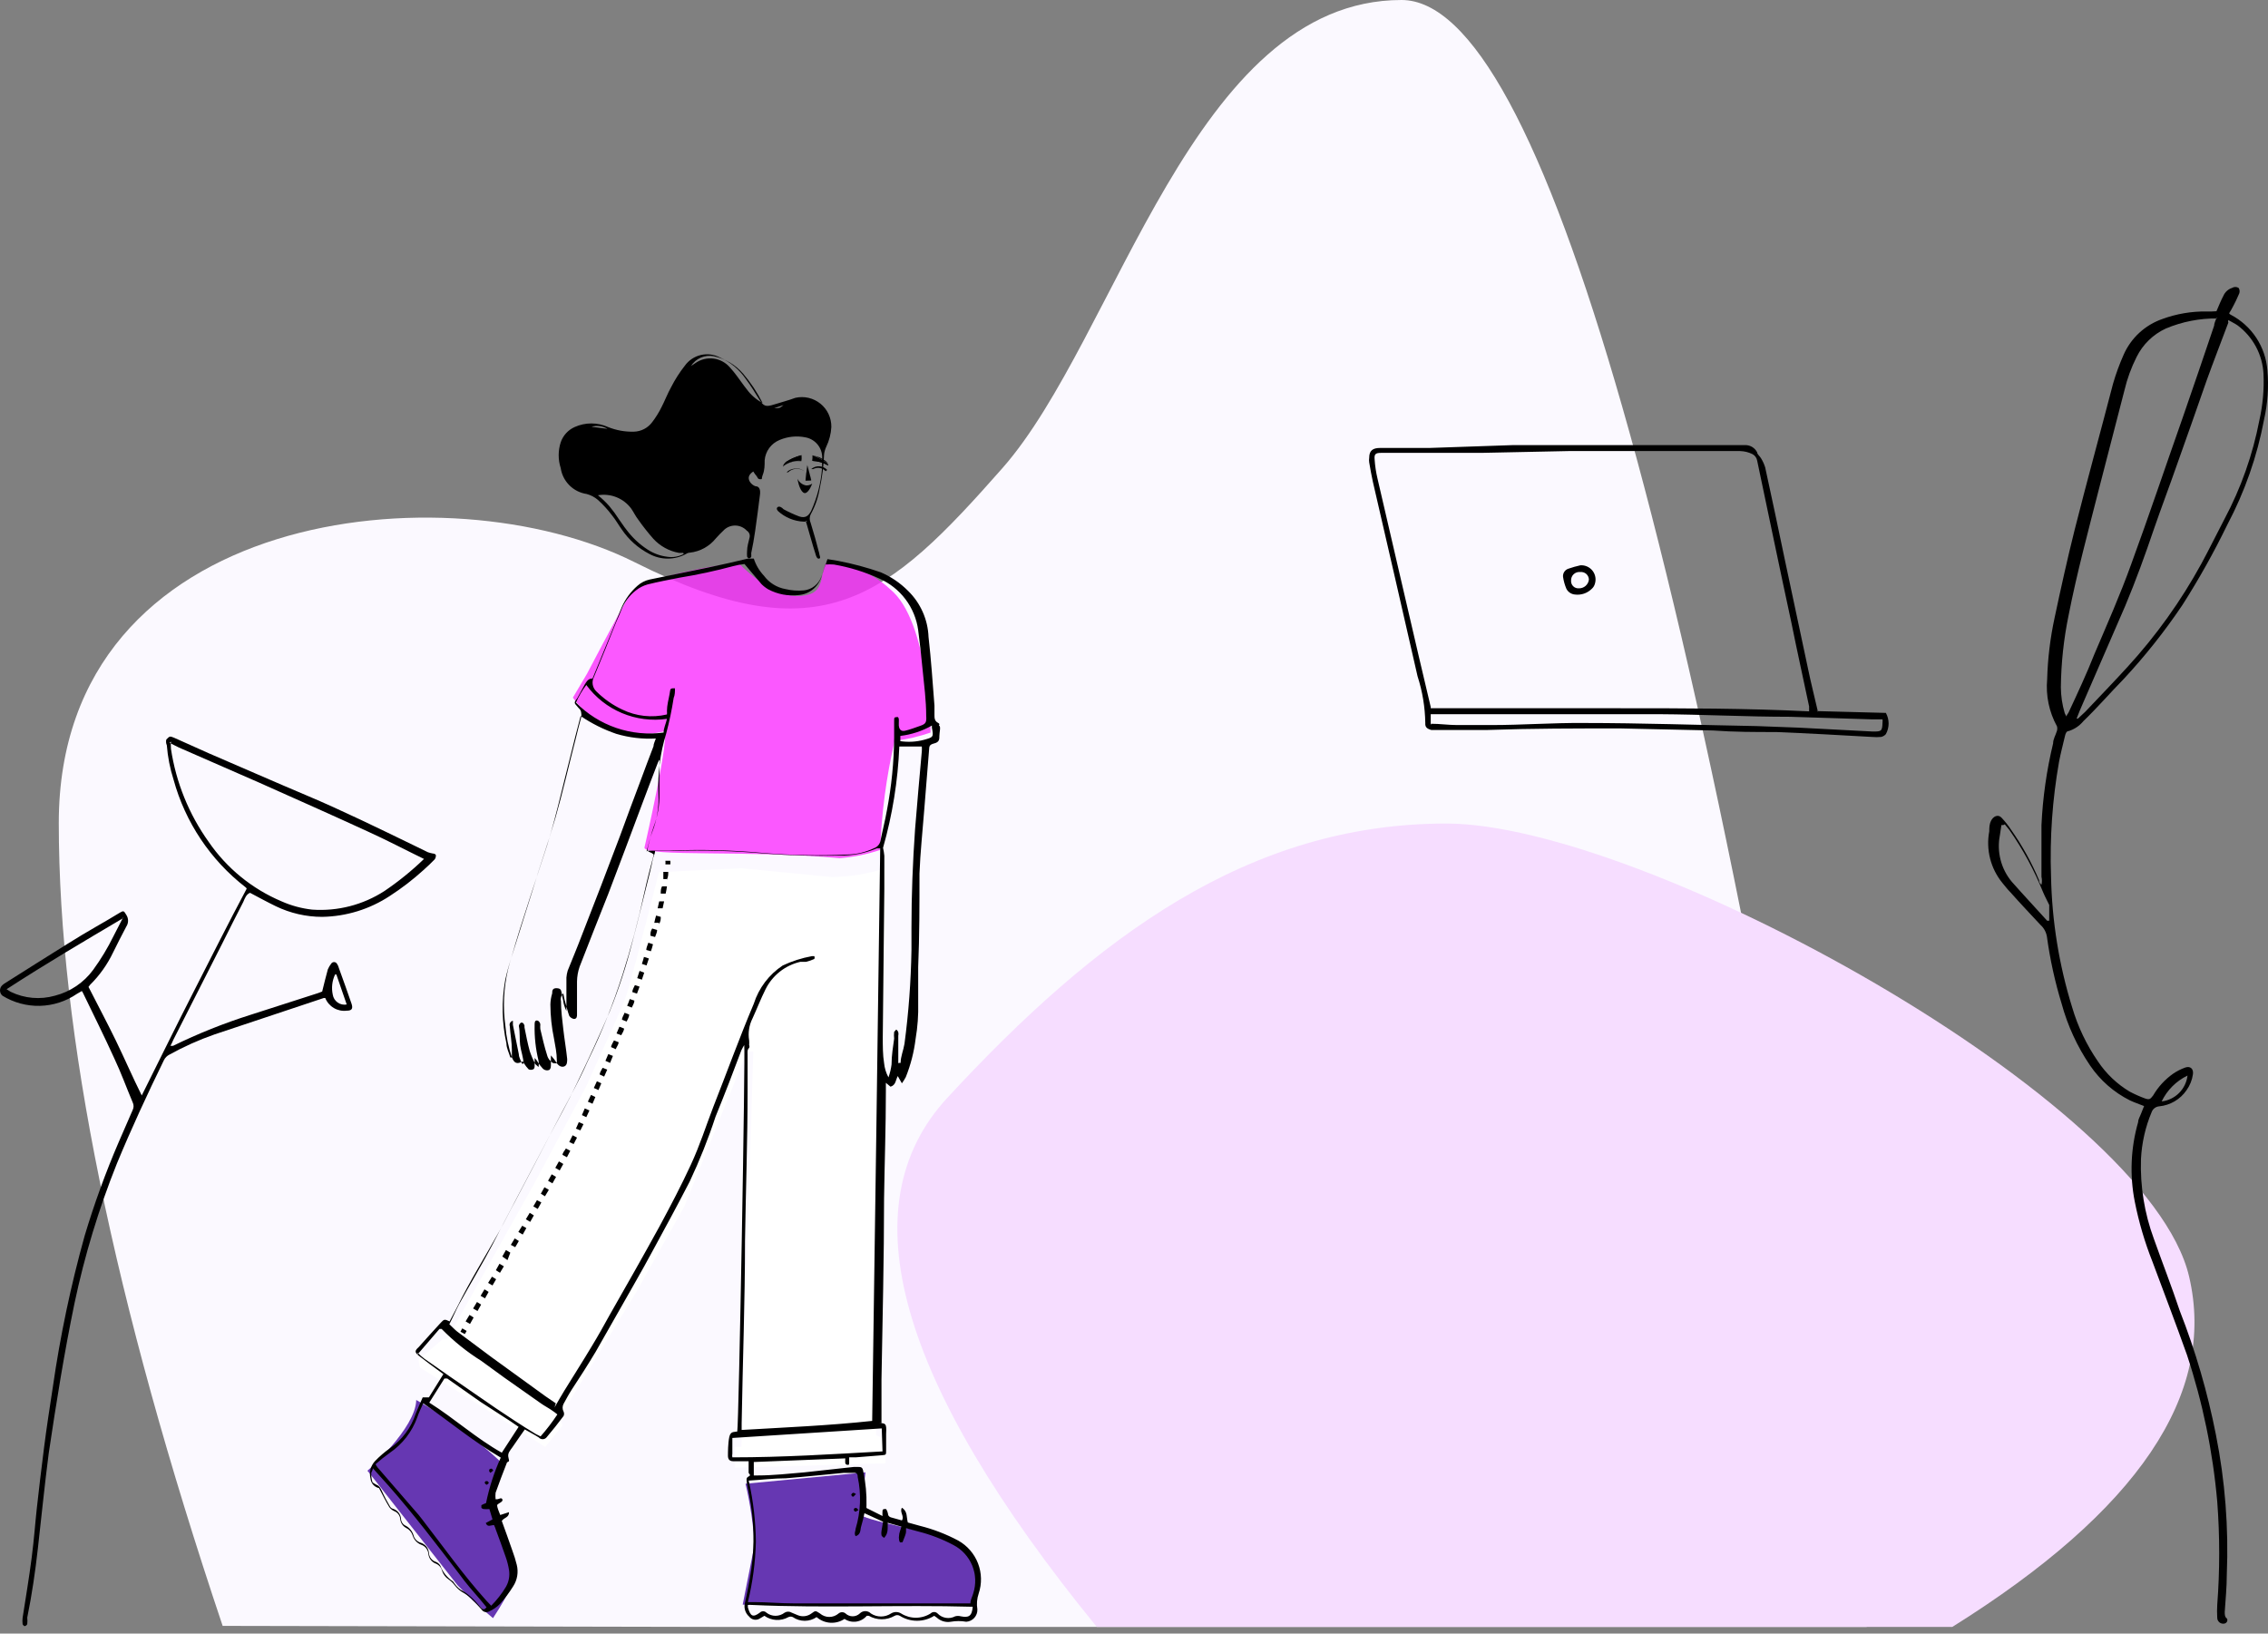 <svg width="193" height="139" viewBox="0 0 193 139" fill="none" xmlns="http://www.w3.org/2000/svg">
<rect x="0" y="0" width="193" height="139" fill="#808080" stroke="none"/>
<path fill-rule="evenodd" clip-rule="evenodd" d="M61.595 138.435H158.855C144.309 46.145 131.112 0 119.265 0C101.537 0 95.07 28.747 85.305 39.832C75.539 50.918 69.909 55.822 54.006 47.839C38.104 39.854 5.002 43.22 5.002 70.031C5.002 87.891 9.65 110.663 18.947 138.347L61.595 138.435Z" fill="#FBF9FF"/>
<path fill-rule="evenodd" clip-rule="evenodd" d="M93.333 138.435C76.368 117.628 72.123 102.627 80.598 93.433C93.333 79.643 106.31 70.075 123.07 70.075C139.83 70.075 182.763 93.609 186.283 108.61C188.643 118.625 181.928 128.566 166.135 138.435H93.333Z" fill="#F6DDFF"/>
<path fill-rule="evenodd" clip-rule="evenodd" d="M28.515 82.92C28.261 83.454 28.192 84.058 28.317 84.636C28.338 84.769 28.386 84.898 28.457 85.013C28.529 85.127 28.623 85.227 28.734 85.305C28.844 85.383 28.97 85.438 29.102 85.466C29.235 85.495 29.371 85.497 29.504 85.471C29.218 84.614 28.91 83.778 28.625 82.92H28.515ZM10.479 78.125C7.092 80.127 3.881 82.018 0.559 84.174L0.911 84.394C2.082 84.962 3.421 85.079 4.672 84.724C5.979 84.389 7.13 83.612 7.928 82.524C8.59 81.616 9.171 80.652 9.665 79.643L10.479 78.059V78.125ZM14.548 63.103C14.531 63.308 14.531 63.514 14.548 63.719C14.977 66.575 16.078 69.289 17.759 71.637C19.3 73.882 21.453 75.637 23.962 76.696C24.786 77.062 25.661 77.299 26.557 77.399C28.727 77.555 30.89 76.999 32.716 75.816C33.914 75.006 35.04 74.093 36.081 73.088C34.497 72.319 32.913 71.483 31.308 70.757C28.251 69.349 25.171 67.986 22.07 66.6L15.23 63.609L14.438 63.213L14.548 63.103ZM6.96 84.328L6.542 84.57C5.614 85.206 4.522 85.559 3.397 85.587C2.273 85.614 1.165 85.314 0.207 84.724C0.142 84.668 0.09 84.599 0.054 84.521C0.019 84.443 0 84.358 0 84.273C0 84.187 0.019 84.102 0.054 84.025C0.09 83.947 0.142 83.878 0.207 83.822C0.301 83.736 0.404 83.662 0.515 83.602C2.275 82.48 4.013 81.402 5.794 80.281C7.576 79.159 8.763 78.543 10.193 77.663C10.523 77.465 10.545 77.509 10.743 77.839C10.844 77.989 10.898 78.165 10.898 78.345C10.898 78.525 10.844 78.702 10.743 78.851C10.347 79.599 9.973 80.332 9.621 81.05C9.133 82.073 8.47 83.004 7.664 83.8L7.532 83.976C8.301 85.493 9.115 87.011 9.863 88.551C10.611 90.09 11.271 91.63 12.062 93.213C13.536 90.266 14.966 87.341 16.462 84.416C17.957 81.49 19.409 78.587 20.992 75.618C20.971 75.563 20.933 75.516 20.882 75.486C17.909 73.177 15.764 69.966 14.768 66.336C14.466 65.386 14.274 64.404 14.196 63.411C14.126 63.259 14.111 63.088 14.152 62.927C14.438 62.641 14.438 62.619 14.812 62.773L17.759 64.093C20.575 65.302 23.368 66.534 26.183 67.722C28.998 68.909 32.298 70.515 35.333 71.989L36.411 72.516C36.547 72.563 36.687 72.6 36.829 72.626C36.829 72.626 37.071 72.627 37.093 72.781C37.099 72.907 37.06 73.032 36.983 73.132C36.675 73.44 36.367 73.748 36.037 74.034C35.145 74.844 34.189 75.58 33.177 76.234C31.465 77.364 29.466 77.982 27.415 78.015C26.051 78.015 24.706 77.706 23.478 77.114C22.752 76.762 22.026 76.366 21.278 75.97C20.948 76.102 20.838 76.432 20.706 76.74C20.091 77.927 19.497 79.115 18.903 80.303L14.746 88.485C14.675 88.658 14.594 88.827 14.504 88.991H14.724C16.854 87.947 19.06 87.065 21.322 86.351L27.063 84.504L27.415 84.372C27.591 83.69 27.723 83.096 27.899 82.48C27.973 82.307 28.069 82.145 28.185 81.996C28.21 81.955 28.246 81.922 28.288 81.898C28.331 81.875 28.378 81.863 28.427 81.863C28.475 81.863 28.523 81.875 28.565 81.898C28.607 81.922 28.643 81.955 28.669 81.996C28.753 82.115 28.813 82.25 28.845 82.392C29.218 83.404 29.57 84.416 29.922 85.427C30.054 85.845 29.922 85.999 29.504 85.999C29.124 86.046 28.738 85.966 28.408 85.771C28.078 85.576 27.822 85.278 27.679 84.922H27.547L18.243 88.023C16.921 88.486 15.641 89.059 14.416 89.738C14.216 89.838 14.054 90 13.954 90.2C12.524 93.126 11.161 96.073 9.951 98.998C8.408 102.846 7.201 106.82 6.344 110.875C5.464 115.12 4.782 119.387 4.144 123.676C3.793 126.382 3.529 129.065 3.221 131.77C3.001 133.75 2.715 135.685 2.319 137.643C2.34 137.826 2.34 138.01 2.319 138.193C2.299 138.242 2.265 138.284 2.223 138.315C2.18 138.346 2.13 138.365 2.077 138.369C2.077 138.369 1.923 138.259 1.923 138.193C1.902 138.017 1.902 137.84 1.923 137.665C2.187 135.971 2.473 134.278 2.693 132.562C2.913 130.847 2.979 129.747 3.133 128.339C3.287 126.931 3.529 124.886 3.749 123.17C3.968 121.455 4.232 119.739 4.496 118.024C5.121 113.681 6.024 109.383 7.202 105.157C8.015 102.442 8.984 99.776 10.105 97.173L11.293 94.445C11.341 94.346 11.367 94.237 11.367 94.126C11.367 94.016 11.341 93.907 11.293 93.807C10.765 92.554 10.303 91.278 9.731 90.068C8.873 88.177 7.95 86.329 7.048 84.46L6.894 84.218" fill="black"/>
<path fill-rule="evenodd" clip-rule="evenodd" d="M183.951 93.719C184.512 93.654 185.034 93.401 185.433 93.002C185.832 92.603 186.085 92.081 186.151 91.52C185.19 91.984 184.415 92.759 183.951 93.719ZM170.468 70.207H170.314L170.182 71.087C170.048 71.777 170.069 72.489 170.244 73.17C170.419 73.851 170.743 74.484 171.194 75.024C172.184 76.146 173.196 77.223 174.207 78.345C174.207 78.345 174.207 78.345 174.383 78.345C174.383 77.949 174.383 77.553 174.383 77.179C174.387 77.121 174.387 77.062 174.383 77.003C174.207 76.629 174.009 76.278 173.855 75.904C173.105 74.042 172.145 72.271 170.996 70.625L170.6 70.141L170.468 70.207ZM176.825 61.145L177.441 60.573C178.65 59.298 179.86 58.044 181.048 56.746C183.491 54.077 185.603 51.123 187.338 47.948C188.02 46.695 188.636 45.419 189.296 44.165C190.7 41.529 191.701 38.697 192.265 35.763C192.558 34.465 192.677 33.134 192.617 31.804C192.574 30.999 192.355 30.214 191.975 29.503C191.595 28.792 191.063 28.174 190.418 27.691C190.198 27.537 189.956 27.427 189.736 27.295C189.516 27.163 189.626 27.405 189.626 27.449C189.01 29.099 188.372 30.727 187.778 32.376C186.92 34.818 186.085 37.237 185.205 39.678C184.589 41.438 183.929 43.175 183.313 44.957C182.565 47.157 181.774 49.356 180.85 51.556L177.221 59.913C177.045 60.309 176.869 60.727 176.715 61.145H176.825ZM188.702 27.097C187.192 27.078 185.695 27.37 184.303 27.955C183.223 28.454 182.346 29.308 181.818 30.375C181.363 31.277 181.016 32.229 180.784 33.212C180.036 36.049 179.332 38.886 178.584 41.724C177.683 45.265 176.737 48.762 176.033 52.347C175.616 54.367 175.395 56.422 175.373 58.484C175.379 59.229 175.49 59.969 175.703 60.683C175.746 60.783 175.798 60.878 175.857 60.969C175.857 60.815 175.989 60.727 176.033 60.617C176.803 58.968 177.573 57.318 178.232 55.647C179.31 53.117 180.432 50.588 181.356 48.014C182.873 43.879 184.281 39.678 185.755 35.499C186.656 32.904 187.536 30.309 188.416 27.713C188.416 27.515 188.526 27.317 188.614 27.053L188.702 27.097ZM188.614 26.482C188.812 26.02 188.988 25.58 189.208 25.162C189.276 25.007 189.376 24.869 189.501 24.755C189.626 24.641 189.773 24.555 189.934 24.502C190.019 24.447 190.118 24.418 190.22 24.418C190.321 24.418 190.42 24.447 190.505 24.502C190.558 24.588 190.586 24.687 190.586 24.788C190.586 24.889 190.558 24.988 190.505 25.074C190.373 25.404 190.22 25.69 190.066 25.998C189.912 26.306 189.824 26.438 189.692 26.657C189.725 26.719 189.78 26.766 189.846 26.79C190.718 27.248 191.461 27.92 192.003 28.743C192.545 29.566 192.87 30.514 192.947 31.496C193.072 32.91 192.975 34.335 192.661 35.719C192.075 38.836 191.022 41.847 189.538 44.649C188.396 47.002 187.119 49.286 185.711 51.489C184.214 53.714 182.545 55.818 180.718 57.78C179.552 58.968 178.518 60.177 177.287 61.365C176.965 61.756 176.537 62.046 176.055 62.201C175.835 62.201 175.769 62.443 175.725 62.619C175.549 63.367 175.351 64.114 175.219 64.818C174.652 68.026 174.423 71.284 174.537 74.54C174.607 78.338 175.214 82.107 176.341 85.735C176.825 87.375 177.568 88.926 178.54 90.332C179.236 91.37 180.152 92.241 181.224 92.883C181.656 93.113 182.105 93.311 182.565 93.477C182.961 93.609 183.005 93.477 183.225 93.213C183.651 92.484 184.229 91.854 184.919 91.366C185.24 91.147 185.587 90.969 185.953 90.838C186.392 90.684 186.678 90.948 186.612 91.41C186.542 91.902 186.353 92.37 186.063 92.774C185.8 93.155 185.457 93.474 185.058 93.71C184.659 93.945 184.214 94.091 183.753 94.137C183.605 94.147 183.464 94.2 183.346 94.29C183.229 94.38 183.141 94.503 183.093 94.643C182.563 95.908 182.258 97.255 182.191 98.624C182.114 100.94 182.487 103.248 183.291 105.421C184.017 107.466 184.809 109.49 185.491 111.535C186.833 114.954 187.863 118.488 188.57 122.092C189.348 126.001 189.659 129.988 189.494 133.97C189.494 135.047 189.384 136.169 189.318 137.159C189.318 137.379 189.318 137.599 189.516 137.731C189.533 137.769 189.543 137.81 189.543 137.852C189.543 137.894 189.533 137.935 189.516 137.973C189.496 138.017 189.465 138.057 189.427 138.087C189.389 138.118 189.344 138.139 189.296 138.149C189.221 138.165 189.143 138.165 189.068 138.147C188.994 138.129 188.924 138.095 188.865 138.046C188.805 137.997 188.758 137.935 188.726 137.866C188.694 137.796 188.678 137.72 188.68 137.643C188.658 137.284 188.658 136.924 188.68 136.565C188.903 133.637 188.903 130.696 188.68 127.767C188.308 123.525 187.444 119.339 186.107 115.296C185.161 112.635 184.149 109.995 183.159 107.334C182.508 105.689 182.008 103.989 181.664 102.253C181.219 100.005 181.317 97.682 181.95 95.479C181.95 95.237 182.103 95.017 182.191 94.775L182.455 94.115C182.016 93.939 181.62 93.807 181.246 93.631C179.883 92.946 178.717 91.924 177.859 90.662C176.767 89.055 175.95 87.279 175.439 85.405C174.868 83.536 174.449 81.624 174.185 79.687C174.119 79.304 173.926 78.955 173.636 78.697C172.778 77.773 171.898 76.849 171.062 75.904C170.82 75.662 170.622 75.398 170.402 75.134C169.905 74.527 169.547 73.819 169.353 73.059C169.16 72.299 169.135 71.505 169.281 70.735C169.281 70.449 169.281 70.141 169.435 69.833C169.589 69.525 169.984 69.217 170.336 69.591C170.638 69.91 170.911 70.257 171.15 70.625C172.095 71.964 172.891 73.403 173.526 74.914C173.526 75.024 173.526 75.112 173.723 75.288C173.776 75.064 173.776 74.83 173.723 74.606C173.723 73.11 173.723 71.615 173.723 70.207C173.832 67.864 174.164 65.537 174.713 63.257C174.713 62.883 174.933 62.553 175.043 62.179C175.076 62.056 175.076 61.928 175.043 61.805C174.373 60.583 174.082 59.19 174.207 57.802C174.256 56.034 174.469 54.274 174.845 52.545C175.373 50.06 175.923 47.574 176.539 45.111C177.595 40.932 178.738 36.797 179.816 32.64C180.061 31.799 180.362 30.977 180.718 30.177C181.03 29.471 181.483 28.837 182.051 28.315C182.619 27.793 183.288 27.393 184.017 27.141C185.221 26.701 186.496 26.485 187.778 26.503H188.218" fill="black"/>
<path fill-rule="evenodd" clip-rule="evenodd" d="M121.794 61.585C122.542 61.585 123.246 61.695 123.994 61.695C124.741 61.695 125.951 61.695 126.919 61.695C129.536 61.695 132.154 61.497 134.771 61.519C139.676 61.519 144.581 61.695 149.507 61.783L153.049 61.915L159.361 62.245C160.087 62.245 160.175 62.245 160.197 61.475C160.207 61.387 160.207 61.299 160.197 61.211H159.317L152.323 60.991C148.628 60.991 144.911 60.793 141.194 60.771H122.322H121.75C121.75 61.079 121.75 61.343 121.75 61.673L121.794 61.585ZM121.75 60.265H137.872C143.217 60.265 148.562 60.265 153.95 60.529C153.95 60.331 153.95 60.221 153.95 60.111C153.445 57.714 152.917 55.339 152.433 52.941C151.443 48.366 150.497 43.769 149.529 39.194C149.51 39.079 149.464 38.969 149.395 38.874C149.327 38.778 149.237 38.7 149.134 38.645C148.805 38.48 148.445 38.39 148.078 38.381C145.878 38.381 143.855 38.381 141.743 38.381C138.972 38.381 136.201 38.381 133.451 38.381L126.061 38.535H118.429H117.527C117.043 38.535 116.933 38.645 116.977 39.106C117.013 39.648 117.094 40.184 117.219 40.712C118.385 45.771 119.573 50.83 120.738 55.866L121.75 60.155V60.265ZM154.588 60.507L160.483 60.661C160.635 60.938 160.715 61.248 160.715 61.563C160.715 61.878 160.635 62.189 160.483 62.465C160.375 62.591 160.228 62.676 160.065 62.707C159.816 62.729 159.566 62.729 159.317 62.707C156.59 62.553 153.862 62.399 151.135 62.289C149.354 62.289 147.55 62.289 145.768 62.157L137.872 61.981C134.111 61.981 130.35 61.981 126.589 62.113C125.115 62.113 123.664 62.113 122.19 62.113H121.794C121.42 62.003 121.266 61.871 121.288 61.519C121.268 60.167 121.045 58.825 120.628 57.538C119.367 52.01 118.099 46.489 116.823 40.976C116.713 40.448 116.603 39.898 116.515 39.348C116.494 39.217 116.494 39.084 116.515 38.953C116.515 38.337 116.823 38.117 117.439 38.117C118.847 38.117 120.233 38.117 121.64 38.117L128.722 37.875H136.047H146.12H148.452C148.672 37.86 148.892 37.91 149.084 38.02C149.275 38.13 149.43 38.293 149.529 38.491C149.529 38.667 149.771 38.821 149.859 38.996C150.008 39.238 150.126 39.496 150.211 39.766C150.783 42.406 151.355 45.067 151.905 47.728C152.565 50.786 153.203 53.865 153.862 56.922C154.104 58.11 154.412 59.298 154.698 60.551" fill="black"/>
<path fill-rule="evenodd" clip-rule="evenodd" d="M134.485 48.674C134.383 48.661 134.28 48.671 134.183 48.702C134.086 48.733 133.996 48.784 133.921 48.853C133.845 48.923 133.786 49.007 133.747 49.102C133.707 49.196 133.689 49.298 133.693 49.4C133.687 49.488 133.699 49.577 133.73 49.66C133.761 49.743 133.809 49.819 133.872 49.881C133.934 49.944 134.01 49.992 134.093 50.023C134.176 50.054 134.265 50.066 134.353 50.06C134.564 50.066 134.77 49.993 134.929 49.854C135.088 49.716 135.189 49.522 135.211 49.312C135.208 49.221 135.187 49.132 135.148 49.05C135.11 48.968 135.055 48.895 134.987 48.835C134.919 48.775 134.839 48.73 134.753 48.702C134.666 48.675 134.575 48.665 134.485 48.674ZM134.485 48.102C134.683 48.089 134.881 48.124 135.061 48.205C135.242 48.286 135.4 48.41 135.522 48.566C135.644 48.723 135.725 48.907 135.759 49.102C135.793 49.297 135.778 49.498 135.717 49.686C135.672 49.848 135.58 49.993 135.453 50.104C135.267 50.288 135.042 50.428 134.794 50.511C134.546 50.595 134.282 50.621 134.023 50.588C133.871 50.575 133.725 50.524 133.598 50.439C133.471 50.355 133.367 50.239 133.297 50.104C133.159 49.78 133.063 49.44 133.011 49.092C132.994 48.939 133.031 48.785 133.115 48.657C133.2 48.528 133.326 48.433 133.473 48.388C133.804 48.273 134.142 48.177 134.485 48.102Z" fill="black"/>
<path fill-rule="evenodd" clip-rule="evenodd" d="M35.619 115.714L37.686 113.933H38.06L45.45 100.736L49.849 92.51C51.807 88.221 52.929 85.713 53.193 85.01C53.457 84.306 54.424 80.721 56.074 74.21L63.09 73.88L70.788 74.628C72.342 74.604 73.883 74.352 75.363 73.88C75.451 73.704 75.18 89.782 74.549 122.115L75.363 122.488V124.512L62.54 124.886V123.126H63.09L64.102 89.474H63.574L58.229 102.671L54.204 109.841L47.606 120.641L47.87 121.301L46.396 123.126L35.729 116.352L35.619 115.714Z" fill="white"/>
<g opacity="0.9">
<path opacity="0.9" fill-rule="evenodd" clip-rule="evenodd" d="M62.804 47.883C62.804 47.883 54.622 48.85 53.523 50.72C52.423 52.589 49.959 57.318 49.959 57.318L48.75 59.364C49.599 60.563 50.789 61.479 52.166 61.993C53.543 62.507 55.042 62.595 56.47 62.245C57.152 62.091 54.842 72.121 54.842 72.121C54.842 72.934 63.97 72.319 71.448 73.022C72.624 72.934 73.784 72.697 74.901 72.319C75.011 69.192 75.424 66.084 76.133 63.037C77.174 62.91 78.199 62.675 79.19 62.333C79.19 62.333 79.08 52.831 75.737 50.126C74.256 48.74 72.311 47.956 70.282 47.926C69.689 49.136 70.282 50.676 67.885 50.72C65.488 50.764 62.804 47.861 62.804 47.861" fill="#FB33FF"/>
<path opacity="0.9" fill-rule="evenodd" clip-rule="evenodd" d="M63.442 126.25C63.842 127.956 64.099 129.692 64.212 131.44L63.2 136.543H82.864C82.864 136.543 83.7 132.144 81.5 131.22C79.301 130.296 73.098 129.329 73.208 128.801C73.318 128.273 73.648 125.282 73.648 125.282L63.442 126.25Z" fill="#440AA0"/>
<path opacity="0.9" fill-rule="evenodd" clip-rule="evenodd" d="M31.264 125.15C31.264 125.15 35.377 121.543 35.421 119.123C38.067 120.623 40.526 122.432 42.745 124.512C42.745 124.512 41.492 127.877 42.129 129.219C42.767 130.561 44.329 133.288 43.757 134.52C43.227 135.615 42.625 136.673 41.953 137.687C40.894 136.818 39.887 135.885 38.94 134.894L31.33 125.216" fill="#440AA0"/>
</g>
<path fill-rule="evenodd" clip-rule="evenodd" d="M76.573 63.059C77.263 63.167 77.967 63.13 78.641 62.949C79.433 62.729 79.454 62.707 79.3 61.915V61.739C78.474 62.208 77.561 62.507 76.617 62.619V63.059H76.573ZM49.014 59.782C49.973 60.757 51.146 61.496 52.44 61.939C53.735 62.382 55.114 62.517 56.47 62.333C56.47 61.959 56.668 61.585 56.756 61.167C55.458 61.354 54.135 61.184 52.926 60.676C51.717 60.169 50.669 59.343 49.894 58.286C49.541 58.747 49.246 59.249 49.014 59.782ZM63.64 136.763C63.86 137.555 64.08 137.643 64.652 137.225C64.689 137.186 64.733 137.156 64.783 137.135C64.832 137.114 64.885 137.103 64.938 137.103C64.991 137.103 65.044 137.114 65.094 137.135C65.143 137.156 65.187 137.186 65.224 137.225C65.444 137.396 65.715 137.489 65.994 137.489C66.273 137.489 66.543 137.396 66.764 137.225C66.856 137.166 66.962 137.135 67.072 137.135C67.181 137.135 67.287 137.166 67.379 137.225L67.907 137.445C68.095 137.519 68.299 137.543 68.499 137.516C68.699 137.489 68.889 137.412 69.051 137.291C69.403 137.027 69.403 137.049 69.777 137.291C69.997 137.481 70.278 137.586 70.569 137.586C70.859 137.586 71.141 137.481 71.361 137.291C71.444 137.221 71.549 137.183 71.657 137.183C71.766 137.183 71.871 137.221 71.954 137.291C72.118 137.446 72.334 137.532 72.559 137.532C72.784 137.532 73.001 137.446 73.164 137.291C73.225 137.228 73.299 137.177 73.38 137.143C73.462 137.109 73.549 137.091 73.637 137.091C73.725 137.091 73.812 137.109 73.894 137.143C73.975 137.177 74.048 137.228 74.11 137.291C74.365 137.458 74.663 137.548 74.968 137.548C75.272 137.548 75.571 137.458 75.825 137.291C75.954 137.211 76.103 137.169 76.254 137.169C76.406 137.169 76.554 137.211 76.683 137.291C77.059 137.527 77.493 137.653 77.937 137.653C78.38 137.653 78.815 137.527 79.191 137.291C79.23 137.252 79.276 137.221 79.327 137.199C79.378 137.178 79.432 137.167 79.487 137.167C79.543 137.167 79.597 137.178 79.648 137.199C79.699 137.221 79.746 137.252 79.784 137.291C79.973 137.489 80.222 137.62 80.492 137.663C80.762 137.707 81.038 137.661 81.28 137.533C81.438 137.489 81.606 137.489 81.764 137.533C82.424 137.665 82.71 137.533 82.776 136.719C76.507 136.543 70.239 136.851 63.97 136.565C63.861 136.545 63.749 136.545 63.64 136.565V136.763ZM41.404 136.763L40.898 136.147C40.282 135.443 39.666 134.74 39.094 133.948C37.137 131.396 35.201 128.845 33.09 126.448L31.726 124.93C31.726 125.15 31.572 125.26 31.594 125.392C31.587 125.645 31.625 125.898 31.704 126.14C31.704 126.14 31.968 126.316 32.122 126.382C32.276 126.448 32.386 126.645 32.474 126.821C32.689 127.297 32.932 127.759 33.2 128.207C33.254 128.295 33.341 128.358 33.442 128.383C33.629 128.44 33.794 128.553 33.916 128.706C34.037 128.859 34.11 129.046 34.123 129.241C34.128 129.361 34.165 129.478 34.231 129.579C34.297 129.68 34.389 129.761 34.497 129.813C34.658 129.892 34.801 130.004 34.919 130.14C35.036 130.276 35.124 130.434 35.179 130.604C35.213 130.756 35.285 130.897 35.389 131.013C35.493 131.128 35.626 131.215 35.773 131.264C35.97 131.318 36.145 131.432 36.275 131.589C36.405 131.747 36.483 131.941 36.499 132.144C36.508 132.312 36.568 132.473 36.669 132.606C36.772 132.74 36.911 132.839 37.071 132.892C37.238 132.952 37.378 133.068 37.467 133.222C37.677 133.771 38.054 134.24 38.544 134.564L38.676 134.739C38.874 135.034 39.148 135.269 39.468 135.421C39.737 135.593 39.988 135.792 40.216 136.015C40.458 136.235 40.656 136.499 40.898 136.763C41.14 137.027 41.228 136.961 41.404 136.763ZM36.521 119.343C38.72 120.729 40.502 122.378 42.701 123.61L44.131 121.411L43.427 120.927L40.876 119.277L38.06 117.298H37.819L36.521 119.365V119.343ZM75.034 121.543L62.321 122.356C62.321 122.796 62.321 123.258 62.321 123.698C62.3 123.8 62.3 123.904 62.321 124.006C66.588 124.006 70.811 123.742 75.1 123.5L75.034 121.543ZM35.553 115.12C35.725 115.294 35.909 115.455 36.103 115.604L38.303 117.144L42.196 119.827C43.317 120.575 44.395 121.301 45.605 122.027L46.001 122.224C46.519 121.634 46.996 121.01 47.43 120.355C47.29 120.236 47.143 120.126 46.99 120.025C46.682 119.805 46.331 119.629 46.023 119.409L42.899 117.21L40.964 115.802C39.731 115.03 38.594 114.114 37.577 113.075H37.401L35.509 115.274L35.553 115.12ZM76.529 90.442H76.639C76.639 89.914 76.881 89.364 76.969 88.814C77.321 86.167 77.519 83.501 77.563 80.831C77.563 80.215 77.563 79.577 77.563 78.939C77.563 76.146 77.673 73.33 77.871 70.537C78.047 68.338 78.245 66.138 78.443 63.938C78.454 63.8 78.454 63.66 78.443 63.521H76.529C76.409 66.439 75.944 69.333 75.144 72.143C75.197 72.367 75.233 72.595 75.254 72.824C75.254 73.77 75.254 74.694 75.254 75.64L75.122 88.243C75.122 89.013 75.121 89.782 75.231 90.442C75.271 90.874 75.398 91.293 75.606 91.674C75.732 91.318 75.821 90.949 75.869 90.574C75.869 89.804 76.001 89.034 76.089 88.375C76.068 88.185 76.068 87.993 76.089 87.803C76.089 87.803 76.199 87.693 76.243 87.627C76.287 87.561 76.419 87.759 76.441 87.825C76.464 87.926 76.464 88.031 76.441 88.133C76.441 88.705 76.441 89.299 76.441 89.87V90.464L76.529 90.442ZM31.99 124.666C32.085 124.817 32.195 124.957 32.32 125.084L35.289 128.515C35.509 128.757 35.729 129.021 35.927 129.285C37.731 131.616 39.424 134.014 41.382 136.191L41.8 136.631C42.28 136.148 42.701 135.609 43.053 135.025C43.301 134.593 43.394 134.088 43.317 133.596C43.256 133.214 43.16 132.839 43.031 132.474C42.767 131.704 42.481 130.934 42.196 130.165C42.156 130.028 42.104 129.896 42.041 129.769C41.756 129.769 41.492 129.989 41.338 129.593L41.91 129.285L41.646 128.405C41.485 128.42 41.323 128.42 41.162 128.405C41.123 128.401 41.085 128.389 41.051 128.37C41.017 128.352 40.988 128.326 40.964 128.295C40.964 128.295 40.964 128.119 40.964 128.075C41.091 128.006 41.223 127.947 41.36 127.899C41.631 126.566 42.051 125.267 42.613 124.028C40.282 122.664 38.215 120.927 36.015 119.409C35.839 119.805 35.641 120.201 35.509 120.597C35.066 121.832 34.242 122.895 33.156 123.632C32.744 123.927 32.347 124.243 31.968 124.578L31.99 124.666ZM47.386 90.486C47.386 90.354 47.386 90.31 47.386 90.244C47.386 89.606 47.254 88.99 47.144 88.375C46.944 87.42 46.841 86.447 46.836 85.471C46.845 85.151 46.896 84.832 46.99 84.526C46.99 84.328 46.99 84.064 47.386 84.086C47.782 84.108 47.738 84.306 47.804 84.526C47.828 84.711 47.865 84.895 47.914 85.076C47.951 85.406 48.048 85.726 48.2 86.021C48.2 85.845 48.2 85.735 48.2 85.647C48.2 84.834 48.2 84.02 48.2 83.184C48.215 82.983 48.252 82.784 48.31 82.59C48.706 81.6 49.124 80.611 49.498 79.621C50.597 76.805 51.697 73.968 52.753 71.153C53.347 69.547 53.919 67.964 54.535 66.358C54.886 65.412 55.238 64.466 55.612 63.499C55.612 63.301 55.722 63.103 55.81 62.839C54.674 62.901 53.536 62.767 52.445 62.443C51.37 62.076 50.349 61.565 49.41 60.925C49.102 62.091 48.838 63.125 48.552 64.29C47.804 67.194 47.188 70.119 46.221 72.956C45.561 74.958 44.901 76.959 44.263 78.983C43.999 79.841 43.735 80.698 43.493 81.556C43.291 82.17 43.122 82.794 42.987 83.426C42.672 85.205 42.709 87.028 43.097 88.793C43.097 89.189 43.317 89.584 43.427 89.98H43.559V89.364C43.559 88.683 43.427 88.001 43.383 87.319C43.367 87.271 43.36 87.221 43.365 87.17C43.369 87.12 43.385 87.072 43.41 87.028C43.435 86.984 43.469 86.946 43.51 86.916C43.551 86.887 43.598 86.867 43.647 86.857C43.654 86.974 43.654 87.092 43.647 87.209C43.823 88.045 43.977 88.88 44.153 89.716C44.153 89.98 44.329 90.244 44.417 90.508H44.549C44.549 89.98 44.329 89.452 44.263 88.925C44.197 88.397 44.263 87.847 44.153 87.297C44.162 87.237 44.185 87.181 44.219 87.131C44.253 87.082 44.298 87.04 44.351 87.011C44.549 87.011 44.593 87.143 44.637 87.297C44.626 87.348 44.626 87.4 44.637 87.451C44.769 88.111 44.901 88.793 45.077 89.43C45.206 89.817 45.368 90.193 45.561 90.552C45.561 90.552 45.737 90.706 45.825 90.794C45.858 90.612 45.858 90.426 45.825 90.244C45.582 89.251 45.471 88.231 45.495 87.209C45.495 87.055 45.495 86.857 45.649 86.835C45.803 86.813 45.957 86.967 45.979 87.165C45.968 87.297 45.968 87.429 45.979 87.561C46.155 88.309 46.331 89.079 46.55 89.76C46.585 89.908 46.65 90.046 46.741 90.167C46.832 90.288 46.947 90.389 47.078 90.464L47.386 90.486ZM63.728 126.052C64.106 127.742 64.305 129.467 64.322 131.198C64.281 132.926 64.052 134.644 63.64 136.323H64.168C65.312 136.323 66.368 136.433 67.599 136.433C69.623 136.433 71.646 136.433 73.692 136.433H81.984H82.578C82.578 136.125 82.754 135.839 82.82 135.575C83.072 134.8 83.04 133.961 82.73 133.207C82.419 132.454 81.851 131.835 81.126 131.462C80.186 130.963 79.189 130.579 78.157 130.319L77.101 130.033C77.094 130.12 77.094 130.209 77.101 130.297C77.101 130.561 76.947 130.824 76.859 131.088C76.771 131.352 76.705 131.198 76.639 131.242C76.573 131.286 76.507 131.088 76.507 131C76.487 130.891 76.487 130.78 76.507 130.67C76.507 130.429 76.639 130.187 76.705 129.901L75.54 129.571C75.546 129.681 75.546 129.791 75.54 129.901C75.54 130.165 75.539 130.429 75.364 130.692C75.188 130.956 75.21 130.824 75.188 130.824C75.166 130.824 75.012 130.692 75.012 130.626C74.991 130.51 74.991 130.391 75.012 130.275L75.144 129.483L73.56 128.757C73.49 129.12 73.402 129.48 73.296 129.835C73.186 130.143 73.296 130.561 72.812 130.714C72.658 130.473 72.812 130.275 72.812 130.077C73.243 128.649 73.303 127.135 72.988 125.678C72.988 125.348 72.856 125.304 72.504 125.326H71.8C70.151 125.48 68.523 125.656 66.874 125.788C65.84 125.788 64.828 125.92 63.706 125.986L63.728 126.052ZM55.106 72.385H56.888C59.587 72.264 62.292 72.33 64.982 72.582C67.337 72.781 69.703 72.825 72.064 72.715C72.872 72.705 73.668 72.517 74.396 72.165C74.529 72.115 74.647 72.033 74.739 71.925C74.832 71.817 74.895 71.688 74.924 71.549C75.1 70.669 75.32 69.833 75.474 68.953C75.865 66.916 76.071 64.847 76.089 62.773C76.089 62.311 76.089 61.871 76.089 61.431C76.089 60.991 76.089 61.057 76.331 61.013C76.573 60.969 76.463 61.497 76.485 61.739C76.507 61.981 76.617 62.267 77.013 62.179C77.409 62.091 77.871 61.915 78.311 61.761C78.751 61.607 78.861 61.497 78.817 60.925C78.817 59.606 78.641 58.286 78.509 56.966C78.377 55.647 78.289 54.767 78.135 53.623C78.007 52.666 77.634 51.758 77.052 50.987C76.47 50.217 75.699 49.609 74.814 49.224C73.587 48.664 72.293 48.264 70.965 48.036C70.723 48.015 70.48 48.015 70.239 48.036C70.107 48.41 70.019 48.762 69.887 49.114C69.754 49.528 69.501 49.893 69.16 50.163C68.82 50.433 68.406 50.596 67.973 50.632C67.079 50.74 66.173 50.571 65.378 50.148C65.169 50.026 64.977 49.879 64.806 49.708L63.354 47.992C63.035 48.027 62.719 48.086 62.409 48.168C60.894 48.576 59.36 48.906 57.812 49.158C56.91 49.334 55.986 49.51 55.106 49.73C54.746 49.831 54.41 50.003 54.117 50.236C53.551 50.674 53.117 51.26 52.863 51.929C52.731 52.281 52.577 52.611 52.423 52.963C51.807 54.525 51.169 56.086 50.532 57.626C50.434 57.825 50.402 58.049 50.442 58.267C50.482 58.485 50.59 58.684 50.752 58.836C51.391 59.472 52.135 59.993 52.951 60.375C54.133 60.95 55.477 61.097 56.756 60.793C56.766 60.691 56.766 60.588 56.756 60.485C56.756 60.023 56.888 59.54 56.976 59.078C57.064 58.616 56.976 58.55 57.438 58.572C57.438 58.858 57.438 59.122 57.328 59.386C57.17 60.408 56.957 61.421 56.69 62.421C56.175 64.086 55.952 65.827 56.03 67.568C56.086 68.671 55.906 69.773 55.502 70.801C55.304 71.307 55.194 71.835 55.018 72.451L55.106 72.385ZM47.188 119.761C47.496 119.211 47.76 118.771 48.024 118.331C48.794 117.078 49.586 115.846 50.334 114.592C50.883 113.691 51.389 112.789 51.895 111.865C53.325 109.358 54.755 106.85 56.14 104.321C57.064 102.605 57.966 100.89 58.779 99.13C59.593 97.371 60.055 95.853 60.693 94.203C61.837 91.3 62.892 88.375 64.146 85.405C64.572 84.071 65.441 82.922 66.61 82.15C67.401 81.781 68.236 81.515 69.095 81.358H69.293C69.312 81.396 69.322 81.437 69.322 81.479C69.322 81.521 69.312 81.563 69.293 81.6C69.067 81.704 68.831 81.785 68.589 81.842C68.435 81.842 68.259 81.842 68.105 81.842C67.466 81.989 66.868 82.276 66.354 82.683C65.841 83.09 65.424 83.607 65.136 84.196C64.74 84.987 64.41 85.845 64.036 86.659C63.744 87.236 63.644 87.891 63.75 88.529C63.761 88.66 63.761 88.793 63.75 88.925C63.768 88.962 63.777 89.004 63.777 89.046C63.777 89.087 63.768 89.129 63.75 89.166C63.574 89.32 63.618 89.54 63.618 89.738V92.686C63.618 97.085 63.464 101.286 63.398 105.575C63.398 110.743 63.2 115.912 63.112 121.103C63.112 121.279 63.112 121.455 63.112 121.675C66.852 121.455 70.547 121.301 74.22 120.905C74.462 104.651 74.682 88.441 74.902 72.187H74.616C73.614 72.609 72.535 72.819 71.448 72.802C69.306 72.853 67.162 72.795 65.026 72.626C62.489 72.399 59.94 72.326 57.394 72.406H55.744C55.744 72.648 55.59 72.89 55.546 73.132C55.502 73.374 55.392 73.88 55.304 74.232C54.798 76.212 54.337 78.191 53.809 80.171C53.304 82.169 52.664 84.131 51.895 86.043C51.015 88.111 50.07 90.156 49.08 92.202C48.354 93.741 47.518 95.215 46.726 96.711L44.131 101.637C43.383 103.045 42.657 104.453 41.932 105.86C41.206 107.268 39.996 109.292 39.05 111.007C38.764 111.557 38.522 112.129 38.236 112.679C38.478 112.899 38.676 113.119 38.896 113.295L41.844 115.494L46.397 118.793L47.298 119.409L47.188 119.761ZM74.55 121.081C75.407 121.081 75.451 121.081 75.407 122.005C75.407 122.444 75.407 122.906 75.407 123.368C75.407 123.83 75.407 123.786 75.012 123.83L72.812 124.006H72.262C72.262 124.204 72.262 124.358 72.262 124.49C72.262 124.622 72.262 124.644 72.108 124.644C72.07 124.639 72.034 124.625 72.003 124.602C71.972 124.578 71.948 124.547 71.932 124.512C71.92 124.373 71.92 124.233 71.932 124.094L64.146 124.402V125.546H64.476C65.796 125.546 67.138 125.392 68.457 125.282L72.68 124.82H72.922C73.296 124.82 73.406 124.82 73.472 125.26C73.669 126.192 73.757 127.144 73.736 128.097C73.728 128.17 73.728 128.244 73.736 128.317L75.1 128.999C75.088 128.845 75.088 128.691 75.1 128.537C75.1 128.537 75.1 128.427 75.231 128.405H75.407C75.481 128.519 75.533 128.646 75.561 128.779C75.561 129.021 75.737 129.109 75.957 129.153L76.749 129.373C76.991 129.021 76.529 128.669 76.749 128.295C77.255 128.603 77.123 129.109 77.255 129.549L78.289 129.835C79.421 130.118 80.514 130.539 81.544 131.088C82.314 131.519 82.909 132.206 83.227 133.029C83.544 133.853 83.563 134.761 83.282 135.597C83.135 136.029 83.097 136.489 83.172 136.939C83.184 137.204 83.091 137.463 82.915 137.66C82.738 137.858 82.49 137.978 82.226 137.995C81.789 137.918 81.343 137.918 80.906 137.995C80.695 138.031 80.477 138.017 80.272 137.956C80.066 137.895 79.876 137.788 79.719 137.643L79.499 137.489C79.06 137.764 78.553 137.91 78.036 137.91C77.518 137.91 77.011 137.764 76.573 137.489C76.506 137.45 76.43 137.43 76.353 137.43C76.276 137.43 76.2 137.45 76.133 137.489C75.799 137.682 75.42 137.783 75.034 137.783C74.647 137.783 74.268 137.682 73.934 137.489H73.758C73.531 137.758 73.212 137.934 72.863 137.983C72.513 138.032 72.159 137.95 71.866 137.753C71.508 137.992 71.082 138.106 70.653 138.078C70.223 138.051 69.815 137.882 69.491 137.599C69.194 137.804 68.841 137.914 68.479 137.914C68.118 137.914 67.765 137.804 67.467 137.599C67.409 137.571 67.345 137.557 67.281 137.557C67.216 137.557 67.152 137.571 67.094 137.599C66.777 137.776 66.417 137.86 66.055 137.841C65.693 137.821 65.344 137.699 65.048 137.489L64.674 137.709C64.53 137.806 64.353 137.844 64.182 137.816C64.01 137.787 63.855 137.694 63.75 137.555C63.597 137.42 63.482 137.248 63.417 137.055C63.351 136.862 63.337 136.655 63.376 136.455C63.596 135.509 63.772 134.564 63.926 133.596C64.231 131.468 64.171 129.303 63.75 127.195L63.552 126.162C63.552 125.964 63.442 125.766 63.706 125.634C63.97 125.502 63.706 125.414 63.706 125.304C63.706 125.194 63.706 124.71 63.706 124.336H62.387C62.079 124.336 61.947 124.16 61.947 123.874C61.947 123.588 61.947 122.818 62.057 122.29C62.167 121.763 62.453 121.873 62.739 121.807C62.87 121.235 63.442 89.452 63.332 88.925C63.244 89.067 63.163 89.214 63.09 89.364C62.387 91.256 61.661 93.126 60.891 95.017C60.272 96.901 59.537 98.744 58.691 100.538C57.68 102.495 56.646 104.409 55.59 106.344C55.062 107.334 54.513 108.302 53.963 109.27L50.685 115.032C50.026 116.132 49.322 117.232 48.64 118.265C48.398 118.639 48.178 119.057 47.958 119.453C47.904 119.555 47.876 119.668 47.876 119.783C47.876 119.898 47.904 120.011 47.958 120.113C47.986 120.172 48 120.235 48 120.3C48 120.365 47.986 120.428 47.958 120.487C47.496 121.103 47.012 121.719 46.506 122.312C46.465 122.359 46.414 122.397 46.358 122.422C46.301 122.448 46.239 122.461 46.176 122.461C46.114 122.461 46.053 122.448 45.996 122.422C45.939 122.397 45.888 122.359 45.847 122.312C45.473 122.071 45.077 121.873 44.659 121.631L44.241 122.224L43.603 123.148C43.405 123.434 43.163 123.654 43.273 124.05C43.383 124.446 43.273 124.314 43.141 124.446C42.811 125.304 42.481 126.14 42.173 127.019C42.153 127.202 42.153 127.387 42.173 127.569H42.306C42.459 127.569 42.657 127.393 42.745 127.569C42.833 127.745 42.569 127.855 42.437 127.943L42.306 128.053C42.306 128.317 42.459 128.603 42.569 128.911L43.317 128.669C43.317 129.153 42.899 129.109 42.701 129.417C42.987 130.231 43.317 131.088 43.603 131.946C43.751 132.342 43.876 132.746 43.977 133.156C44.053 133.465 44.065 133.787 44.012 134.101C43.959 134.415 43.842 134.714 43.669 134.981C43.34 135.512 42.965 136.012 42.547 136.477C42.282 136.746 41.969 136.962 41.624 137.115C41.517 137.174 41.393 137.191 41.275 137.163C41.157 137.134 41.053 137.062 40.986 136.961C40.722 136.675 40.48 136.389 40.216 136.147C40.007 135.927 39.771 135.735 39.512 135.575C39.194 135.411 38.916 135.178 38.698 134.893C38.552 134.697 38.373 134.526 38.17 134.388C37.911 134.214 37.717 133.959 37.621 133.662C37.584 133.514 37.51 133.378 37.406 133.266C37.302 133.155 37.172 133.071 37.027 133.024C36.871 132.953 36.737 132.842 36.636 132.703C36.536 132.565 36.474 132.402 36.455 132.232C36.442 132.054 36.377 131.884 36.267 131.743C36.158 131.602 36.008 131.496 35.839 131.44C35.666 131.372 35.511 131.265 35.385 131.128C35.26 130.991 35.166 130.827 35.113 130.648C35.07 130.51 34.999 130.382 34.905 130.272C34.81 130.163 34.694 130.074 34.563 130.011C34.42 129.936 34.299 129.826 34.21 129.691C34.122 129.557 34.069 129.402 34.057 129.241C34.043 129.095 33.987 128.956 33.898 128.839C33.809 128.723 33.689 128.633 33.552 128.581C33.386 128.509 33.242 128.396 33.134 128.251C32.826 127.745 32.562 127.217 32.254 126.623C32.062 126.582 31.889 126.481 31.758 126.335C31.628 126.189 31.547 126.005 31.528 125.81C31.464 125.552 31.464 125.283 31.529 125.026C31.595 124.769 31.723 124.532 31.902 124.336C32.29 123.929 32.718 123.56 33.178 123.236C34.214 122.522 34.987 121.486 35.377 120.289C35.553 119.827 35.773 119.365 35.971 118.903H36.499L37.731 116.924L36.565 116.066L35.641 115.362C35.289 115.076 35.267 114.944 35.641 114.614C36.257 113.911 36.895 113.229 37.511 112.547C37.797 112.239 37.84 112.239 38.258 112.437L38.918 111.183C39.996 108.984 41.294 106.916 42.481 104.783C42.943 103.947 43.361 103.089 43.823 102.253C44.857 100.274 45.913 98.294 46.946 96.293C47.98 94.291 49.146 92.268 50.048 90.222C51.2 87.87 52.177 85.437 52.973 82.942C53.677 80.743 54.315 78.345 54.82 75.992C55.062 74.892 55.348 73.792 55.634 72.715L55.458 72.582C55.084 72.428 55.062 72.428 55.15 72.033C55.238 71.637 55.436 70.867 55.634 70.317C55.969 69.44 56.133 68.507 56.118 67.568C56.118 66.688 56.118 65.808 56.118 64.906C56.144 64.82 56.144 64.728 56.118 64.642C56.118 64.642 56.008 64.818 55.986 64.884C55.524 66.094 55.062 67.282 54.623 68.469C53.677 70.999 52.731 73.528 51.763 76.058C50.949 78.125 50.114 80.193 49.322 82.26C49.183 82.664 49.109 83.087 49.102 83.514C49.102 84.328 49.102 85.141 49.102 85.955C49.102 86.087 49.102 86.197 49.102 86.329C49.102 86.461 49.102 86.703 48.838 86.703C48.758 86.688 48.681 86.656 48.613 86.611C48.545 86.566 48.487 86.507 48.442 86.439C48.31 86.087 48.222 85.691 48.112 85.317C48.002 84.944 48.002 84.834 47.936 84.526C47.847 84.608 47.782 84.713 47.748 84.829C47.713 84.945 47.71 85.068 47.738 85.185C47.738 85.999 47.848 86.791 47.936 87.583C48.024 88.375 48.178 89.254 48.266 90.112C48.266 90.332 48.266 90.618 48.046 90.728C47.826 90.838 47.562 90.728 47.386 90.464C47.239 90.229 47.069 90.008 46.88 89.804C46.88 90.046 46.88 90.288 46.88 90.53C46.88 90.772 46.88 90.926 46.748 91.036C46.646 91.079 46.533 91.087 46.425 91.059C46.318 91.031 46.223 90.969 46.154 90.882C46.016 90.732 45.891 90.57 45.781 90.398C45.705 90.26 45.609 90.133 45.495 90.024C45.505 90.229 45.505 90.435 45.495 90.64C45.495 90.772 45.495 90.948 45.363 90.992C45.304 91.018 45.24 91.032 45.176 91.032C45.111 91.032 45.048 91.018 44.989 90.992C44.84 90.838 44.707 90.668 44.593 90.486C44.551 90.431 44.515 90.372 44.483 90.31C43.999 90.574 43.757 90.486 43.559 89.958C43.267 89.105 43.082 88.218 43.009 87.319C42.786 85.713 42.861 84.081 43.229 82.502C43.405 81.754 43.669 81.028 43.889 80.303L45.275 75.904C45.935 73.704 46.66 71.681 47.276 69.547C47.892 67.414 48.398 65.148 48.97 62.949C49.124 62.289 49.3 61.629 49.476 60.969C49.476 60.683 49.476 60.441 49.256 60.266L49.124 60.111C48.838 59.804 48.838 59.782 49.124 59.408L49.762 58.242C49.916 57.978 50.092 57.714 50.422 57.736C51.257 55.691 52.093 53.689 52.907 51.666C53.216 50.967 53.674 50.344 54.249 49.84C54.543 49.579 54.898 49.397 55.282 49.312L60.429 48.256C61.507 48.036 62.629 47.773 63.64 47.531H64.146C64.321 48.072 64.614 48.568 65.004 48.982C65.449 49.588 66.111 49.998 66.852 50.126C67.362 50.25 67.89 50.287 68.413 50.236C68.744 50.201 69.058 50.072 69.319 49.866C69.579 49.66 69.776 49.384 69.887 49.07C69.988 48.833 70.076 48.591 70.151 48.344L70.415 47.575L71.338 47.728C72.563 47.963 73.768 48.286 74.946 48.696C75.818 49.068 76.61 49.606 77.277 50.28C78.336 51.315 78.958 52.716 79.015 54.195C79.235 56.13 79.367 58.088 79.52 60.045C79.52 60.287 79.52 60.551 79.52 60.815C79.52 61.079 79.52 61.343 79.806 61.497C80.092 61.651 79.806 61.673 79.938 61.761C80.07 61.849 79.938 62.333 79.938 62.619C79.938 62.905 79.938 63.147 79.499 63.257C79.059 63.367 79.081 63.521 79.059 63.829C78.927 65.566 78.773 67.282 78.641 69.019C78.509 70.757 78.311 72.538 78.245 74.32C78.245 76.981 78.245 79.621 78.135 82.282C78.135 83.316 78.135 84.328 78.135 85.339C78.161 86.363 78.087 87.387 77.915 88.397C77.779 89.513 77.499 90.608 77.079 91.652C76.981 91.835 76.871 92.011 76.749 92.18L76.397 91.564C76.221 91.872 76.243 92.334 75.781 92.466L75.385 92.136C75.385 92.4 75.385 92.642 75.385 92.862C75.385 95.897 75.275 98.932 75.231 101.967C75.231 107.114 75.1 112.283 75.012 117.364C75.012 118.507 75.012 119.563 75.012 120.751V121.081H74.55Z" fill="black"/>
<path fill-rule="evenodd" clip-rule="evenodd" d="M72.856 127.151C72.746 127.151 72.68 127.349 72.614 127.349C72.548 127.349 72.482 127.349 72.438 127.173C72.471 127.106 72.525 127.052 72.592 127.019C72.592 127.019 72.724 127.019 72.856 127.151Z" fill="black"/>
<path fill-rule="evenodd" clip-rule="evenodd" d="M73.054 128.515C72.922 128.515 72.856 128.647 72.812 128.625C72.773 128.62 72.736 128.603 72.709 128.575C72.681 128.547 72.663 128.51 72.658 128.471C72.658 128.471 72.658 128.317 72.79 128.317C72.922 128.317 72.922 128.317 73.054 128.515Z" fill="black"/>
<path fill-rule="evenodd" clip-rule="evenodd" d="M41.975 125.128L41.734 125.326C41.734 125.326 41.602 125.194 41.624 125.128C41.646 125.062 41.624 124.996 41.755 124.974C41.888 124.952 41.865 124.974 41.975 125.128Z" fill="black"/>
<path fill-rule="evenodd" clip-rule="evenodd" d="M41.602 126.184C41.602 126.184 41.47 126.338 41.404 126.338C41.337 126.304 41.283 126.25 41.25 126.184C41.25 126.184 41.25 126.03 41.382 126.03C41.514 126.03 41.514 126.03 41.602 126.184Z" fill="black"/>
<path fill-rule="evenodd" clip-rule="evenodd" d="M57.042 73.55H56.624C56.635 73.448 56.635 73.345 56.624 73.242H57.042C57.053 73.352 57.053 73.463 57.042 73.572" fill="black"/>
<path fill-rule="evenodd" clip-rule="evenodd" d="M56.866 74.804H56.448C56.448 74.606 56.448 74.408 56.448 74.188H56.866C56.866 74.408 56.866 74.606 56.756 74.826L56.866 74.804ZM56.646 76.036H56.228C56.228 75.816 56.228 75.618 56.338 75.42H56.756C56.73 75.627 56.693 75.832 56.646 76.036ZM56.382 77.289H55.964L56.096 76.695H56.514L56.382 77.311V77.289ZM56.074 78.521H55.678C55.719 78.313 55.771 78.108 55.832 77.905L56.228 78.015C56.228 78.213 56.228 78.411 56.074 78.631V78.521ZM55.744 79.731L55.349 79.621C55.349 79.423 55.348 79.225 55.502 79.005L55.92 79.137C55.92 79.335 55.81 79.533 55.744 79.731ZM55.392 80.941L54.996 80.831C54.996 80.633 55.106 80.435 55.172 80.215L55.568 80.347C55.52 80.547 55.461 80.746 55.392 80.941ZM55.019 82.15L54.623 82.018C54.691 81.823 54.75 81.625 54.799 81.424L55.217 81.556L55.019 82.15ZM54.623 83.36L54.227 83.228L54.425 82.612L54.821 82.766L54.623 83.36ZM54.205 84.548L53.809 84.416C53.809 84.218 53.941 84.02 54.029 83.822L54.425 83.954L54.205 84.548ZM53.765 85.735L53.369 85.581C53.455 85.396 53.529 85.205 53.589 85.01L53.985 85.141C53.985 85.339 53.853 85.537 53.765 85.735ZM53.325 86.923L52.929 86.769C52.929 86.571 53.083 86.373 53.149 86.175L53.545 86.329C53.545 86.527 53.413 86.725 53.325 86.923ZM52.863 88.089L52.467 87.935L52.709 87.363L53.105 87.517C53.105 87.715 52.951 87.913 52.863 88.089ZM52.401 89.276L52.005 89.1C52.005 88.925 52.159 88.727 52.247 88.529L52.643 88.683C52.643 88.881 52.467 89.079 52.401 89.276ZM51.917 90.442L51.521 90.266L51.763 89.694L52.159 89.848L51.917 90.442ZM51.411 91.608L51.037 91.432C51.037 91.234 51.191 91.036 51.279 90.86L51.675 91.014L51.411 91.608ZM50.928 92.752L50.532 92.576L50.795 92.004L51.169 92.18L50.928 92.752ZM50.422 93.917L50.026 93.741L50.29 93.169L50.664 93.346L50.422 93.917ZM49.894 95.061L49.52 94.885L49.762 94.313L50.158 94.489L49.894 95.061ZM49.388 96.183L48.992 96.029H49.19H49.014L49.256 95.479L49.652 95.655L49.388 96.183ZM48.816 97.349L48.442 97.173L48.728 96.601L49.102 96.799L48.816 97.349ZM48.244 98.47L47.87 98.272C47.87 98.074 48.068 97.898 48.156 97.722L48.53 97.92L48.244 98.47ZM47.628 99.592L47.254 99.372L47.562 98.822L47.936 99.042L47.628 99.592ZM47.012 100.692L46.639 100.472L46.947 99.922L47.32 100.142L47.012 100.692ZM46.375 101.791L46.023 101.572L46.331 101.022L46.705 101.242L46.375 101.791ZM45.759 102.869L45.385 102.649L45.693 102.121L46.067 102.319L45.759 102.869ZM45.121 103.969L44.747 103.749L45.077 103.199L45.429 103.419L45.121 103.969ZM44.483 105.047L44.109 104.827L44.439 104.299L44.791 104.497L44.483 105.047ZM43.845 106.124L43.471 105.926L43.801 105.377L44.153 105.597L43.845 106.124ZM43.185 107.224L42.745 106.916L43.053 106.366L43.427 106.586L43.185 107.224ZM42.547 108.302L42.196 108.082L42.504 107.532L42.877 107.752L42.547 108.302ZM41.91 109.38L41.536 109.16L41.866 108.632L42.218 108.852L41.91 109.38ZM41.272 110.479L40.898 110.259L41.228 109.71L41.58 109.929L41.272 110.479ZM40.634 111.557L40.26 111.337L40.59 110.787L40.942 111.007L40.634 111.557ZM39.996 112.657L39.622 112.437L39.952 111.887L40.304 112.107L39.996 112.657Z" fill="black"/>
<path fill-rule="evenodd" clip-rule="evenodd" d="M39.556 113.515L39.182 113.317L39.336 113.031L39.71 113.251L39.556 113.515Z" fill="black"/>
<path fill-rule="evenodd" clip-rule="evenodd" d="M66.675 34.466L65.884 34.73C66.346 34.73 66.346 34.73 66.675 34.466ZM51.697 36.489C51.494 36.369 51.268 36.291 51.033 36.261C50.799 36.23 50.561 36.248 50.333 36.313L51.697 36.489ZM64.894 34.29C64.445 33.398 63.891 32.564 63.244 31.804C62.595 31.044 61.714 30.519 60.737 30.309C60.368 30.237 59.985 30.279 59.64 30.428C59.295 30.577 59.002 30.827 58.801 31.145L59.197 30.881C59.647 30.572 60.196 30.442 60.736 30.515C61.277 30.588 61.771 30.86 62.123 31.276C62.334 31.508 62.532 31.75 62.716 32.002C63.002 32.376 63.244 32.75 63.53 33.102C63.886 33.598 64.353 34.005 64.894 34.29ZM58.142 47.047H57.79C56.943 46.897 56.17 46.472 55.59 45.837C55.127 45.312 54.694 44.761 54.292 44.187C54.072 43.901 53.919 43.572 53.721 43.286C53.401 42.85 52.966 42.512 52.465 42.31C51.964 42.108 51.416 42.05 50.883 42.142C51.232 42.421 51.556 42.73 51.851 43.066C52.154 43.429 52.433 43.811 52.687 44.209C52.907 44.495 53.083 44.803 53.303 45.067C53.798 45.735 54.409 46.309 55.106 46.761C55.616 47.094 56.195 47.305 56.8 47.377C57.276 47.45 57.763 47.365 58.185 47.135L58.142 47.047ZM68.721 44.385C67.889 44.43 67.069 44.172 66.412 43.66C66.104 43.44 66.038 43.264 66.17 43.154C66.302 43.044 66.522 43.154 66.675 43.33C67.108 43.566 67.556 43.772 68.017 43.946C68.501 44.099 68.787 43.946 69.029 43.462C69.544 42.322 69.856 41.101 69.953 39.855V39.151C70.011 38.709 69.897 38.262 69.635 37.902C69.373 37.542 68.983 37.296 68.545 37.215C67.806 37.065 67.04 37.142 66.346 37.435C65.992 37.577 65.686 37.815 65.46 38.122C65.235 38.429 65.1 38.793 65.07 39.173C65.07 39.59 65.07 39.986 64.916 40.382C64.762 40.778 64.916 40.778 64.696 40.778C64.476 40.778 64.476 40.624 64.388 40.514C64.281 40.392 64.185 40.259 64.102 40.118C63.706 40.382 63.618 40.668 63.816 40.998C63.926 41.169 64.088 41.3 64.278 41.372C64.652 41.372 64.718 41.724 64.674 42.076C64.542 43.11 64.41 44.165 64.256 45.221C64.168 45.837 64.058 46.453 63.926 47.069C63.936 47.178 63.936 47.289 63.926 47.399C63.926 47.399 63.794 47.531 63.728 47.509C63.662 47.487 63.574 47.399 63.574 47.355C63.563 47.201 63.563 47.047 63.574 46.893C63.574 46.497 63.706 46.101 63.794 45.705C63.815 45.6 63.802 45.491 63.759 45.392C63.716 45.294 63.644 45.211 63.552 45.155C63.425 45.017 63.27 44.907 63.097 44.832C62.925 44.757 62.739 44.718 62.551 44.718C62.364 44.718 62.178 44.757 62.005 44.832C61.833 44.907 61.678 45.017 61.551 45.155C61.331 45.353 61.133 45.573 60.913 45.815C60.368 46.492 59.577 46.927 58.713 47.025C58.595 47.028 58.48 47.066 58.383 47.135C57.904 47.395 57.367 47.531 56.822 47.531C56.276 47.531 55.74 47.395 55.26 47.135C54.312 46.647 53.503 45.929 52.907 45.045C52.621 44.649 52.379 44.209 52.071 43.836C51.716 43.367 51.319 42.932 50.883 42.538C50.603 42.298 50.273 42.125 49.916 42.032C49.362 41.949 48.849 41.69 48.454 41.294C48.058 40.898 47.799 40.386 47.716 39.833C47.484 39.118 47.484 38.348 47.716 37.633C47.814 37.347 47.97 37.084 48.175 36.86C48.379 36.637 48.627 36.458 48.904 36.335C49.35 36.134 49.833 36.03 50.322 36.03C50.812 36.03 51.295 36.134 51.741 36.335C52.44 36.616 53.188 36.751 53.941 36.731C54.246 36.724 54.545 36.646 54.816 36.505C55.086 36.364 55.321 36.163 55.502 35.917C55.807 35.519 56.072 35.092 56.294 34.642C56.58 34.092 56.8 33.498 57.108 32.948C57.436 32.303 57.827 31.692 58.273 31.123C58.602 30.663 59.087 30.338 59.637 30.208C60.187 30.079 60.766 30.154 61.265 30.419C62.154 30.81 62.916 31.443 63.464 32.244C63.882 32.794 64.234 33.388 64.608 33.982C64.982 34.576 65.158 34.642 65.862 34.422C66.566 34.202 67.093 34.07 67.687 33.85C68.057 33.767 68.442 33.769 68.811 33.855C69.18 33.942 69.525 34.111 69.819 34.351C70.113 34.59 70.35 34.893 70.51 35.237C70.67 35.58 70.75 35.956 70.745 36.335C70.713 36.924 70.563 37.499 70.305 38.029C70.216 38.224 70.157 38.432 70.129 38.645C70.092 39.629 69.967 40.608 69.755 41.57C69.626 42.342 69.365 43.086 68.985 43.77C68.932 43.883 68.904 44.007 68.904 44.132C68.904 44.258 68.932 44.382 68.985 44.495C69.249 45.346 69.491 46.204 69.711 47.069C69.711 47.245 69.887 47.487 69.711 47.531C69.535 47.575 69.447 47.333 69.403 47.157C69.139 46.343 68.919 45.507 68.677 44.693C68.646 44.564 68.602 44.439 68.545 44.319" fill="black"/>
<path fill-rule="evenodd" clip-rule="evenodd" d="M68.699 39.569L69.029 40.844L68.545 40.888L68.699 39.569Z" fill="black"/>
<path fill-rule="evenodd" clip-rule="evenodd" d="M68.699 39.569L68.567 40.888H69.029L68.699 39.569ZM68.545 40.888L68.699 39.569L69.029 40.844H68.545V40.888Z" fill="black"/>
<path fill-rule="evenodd" clip-rule="evenodd" d="M68.193 38.733C68.227 38.892 68.227 39.057 68.193 39.217C67.633 39.165 67.074 39.33 66.632 39.678C66.741 39.107 68.193 38.733 68.193 38.733Z" fill="black"/>
<path fill-rule="evenodd" clip-rule="evenodd" d="M68.193 38.733C67.938 38.802 67.688 38.89 67.445 38.997L66.917 39.282C66.786 39.38 66.693 39.52 66.653 39.678C66.884 39.471 67.165 39.328 67.467 39.261C67.708 39.226 67.952 39.226 68.193 39.261C68.193 39.261 68.193 38.843 68.193 38.799V38.733ZM66.632 39.744C66.68 39.584 66.781 39.445 66.917 39.349C67.083 39.235 67.26 39.139 67.445 39.063C67.686 38.952 67.936 38.864 68.193 38.799C68.193 38.799 68.193 39.173 68.193 39.282C67.953 39.237 67.707 39.237 67.467 39.282C67.159 39.353 66.873 39.496 66.632 39.7" fill="black"/>
<path fill-rule="evenodd" clip-rule="evenodd" d="M69.139 38.733C69.139 38.733 69.139 39.129 69.139 39.217C69.602 39.237 70.053 39.365 70.459 39.59C70.349 39.195 69.117 38.733 69.117 38.733" fill="black"/>
<path fill-rule="evenodd" clip-rule="evenodd" d="M69.139 39.107C69.595 39.127 70.04 39.256 70.437 39.48C70.437 39.282 70.019 39.063 69.733 38.909L69.139 38.733C69.139 38.733 69.139 39.129 69.139 39.217V39.107ZM70.437 39.59C70.04 39.366 69.595 39.237 69.139 39.217C69.119 39.122 69.119 39.025 69.139 38.931C69.146 38.865 69.146 38.798 69.139 38.733C69.359 38.809 69.573 38.905 69.777 39.019C70.063 39.173 70.437 39.392 70.503 39.59" fill="black"/>
<path fill-rule="evenodd" clip-rule="evenodd" d="M67.863 40.734C67.93 40.88 68.031 41.008 68.157 41.108C68.283 41.207 68.431 41.275 68.589 41.306C68.778 41.318 68.964 41.263 69.117 41.152C69.117 41.152 68.875 41.834 68.567 41.944C68.259 42.054 67.973 41.438 67.863 40.734Z" fill="black"/>
<path fill-rule="evenodd" clip-rule="evenodd" d="M66.939 40.184C67.129 40 67.379 39.891 67.643 39.876C67.783 39.853 67.927 39.86 68.064 39.898C68.2 39.936 68.327 40.004 68.435 40.096C68.228 39.937 67.968 39.866 67.709 39.898C67.469 39.915 67.243 40.016 67.071 40.184" fill="black"/>
<path fill-rule="evenodd" clip-rule="evenodd" d="M70.26 40.096C70.112 39.933 69.908 39.831 69.689 39.81C69.513 39.801 69.338 39.839 69.183 39.92C69.132 39.909 69.079 39.909 69.029 39.92C69.126 39.832 69.241 39.764 69.366 39.723C69.491 39.681 69.623 39.666 69.755 39.679C69.999 39.697 70.226 39.807 70.392 39.986L70.26 40.096Z" fill="black"/>
</svg>
